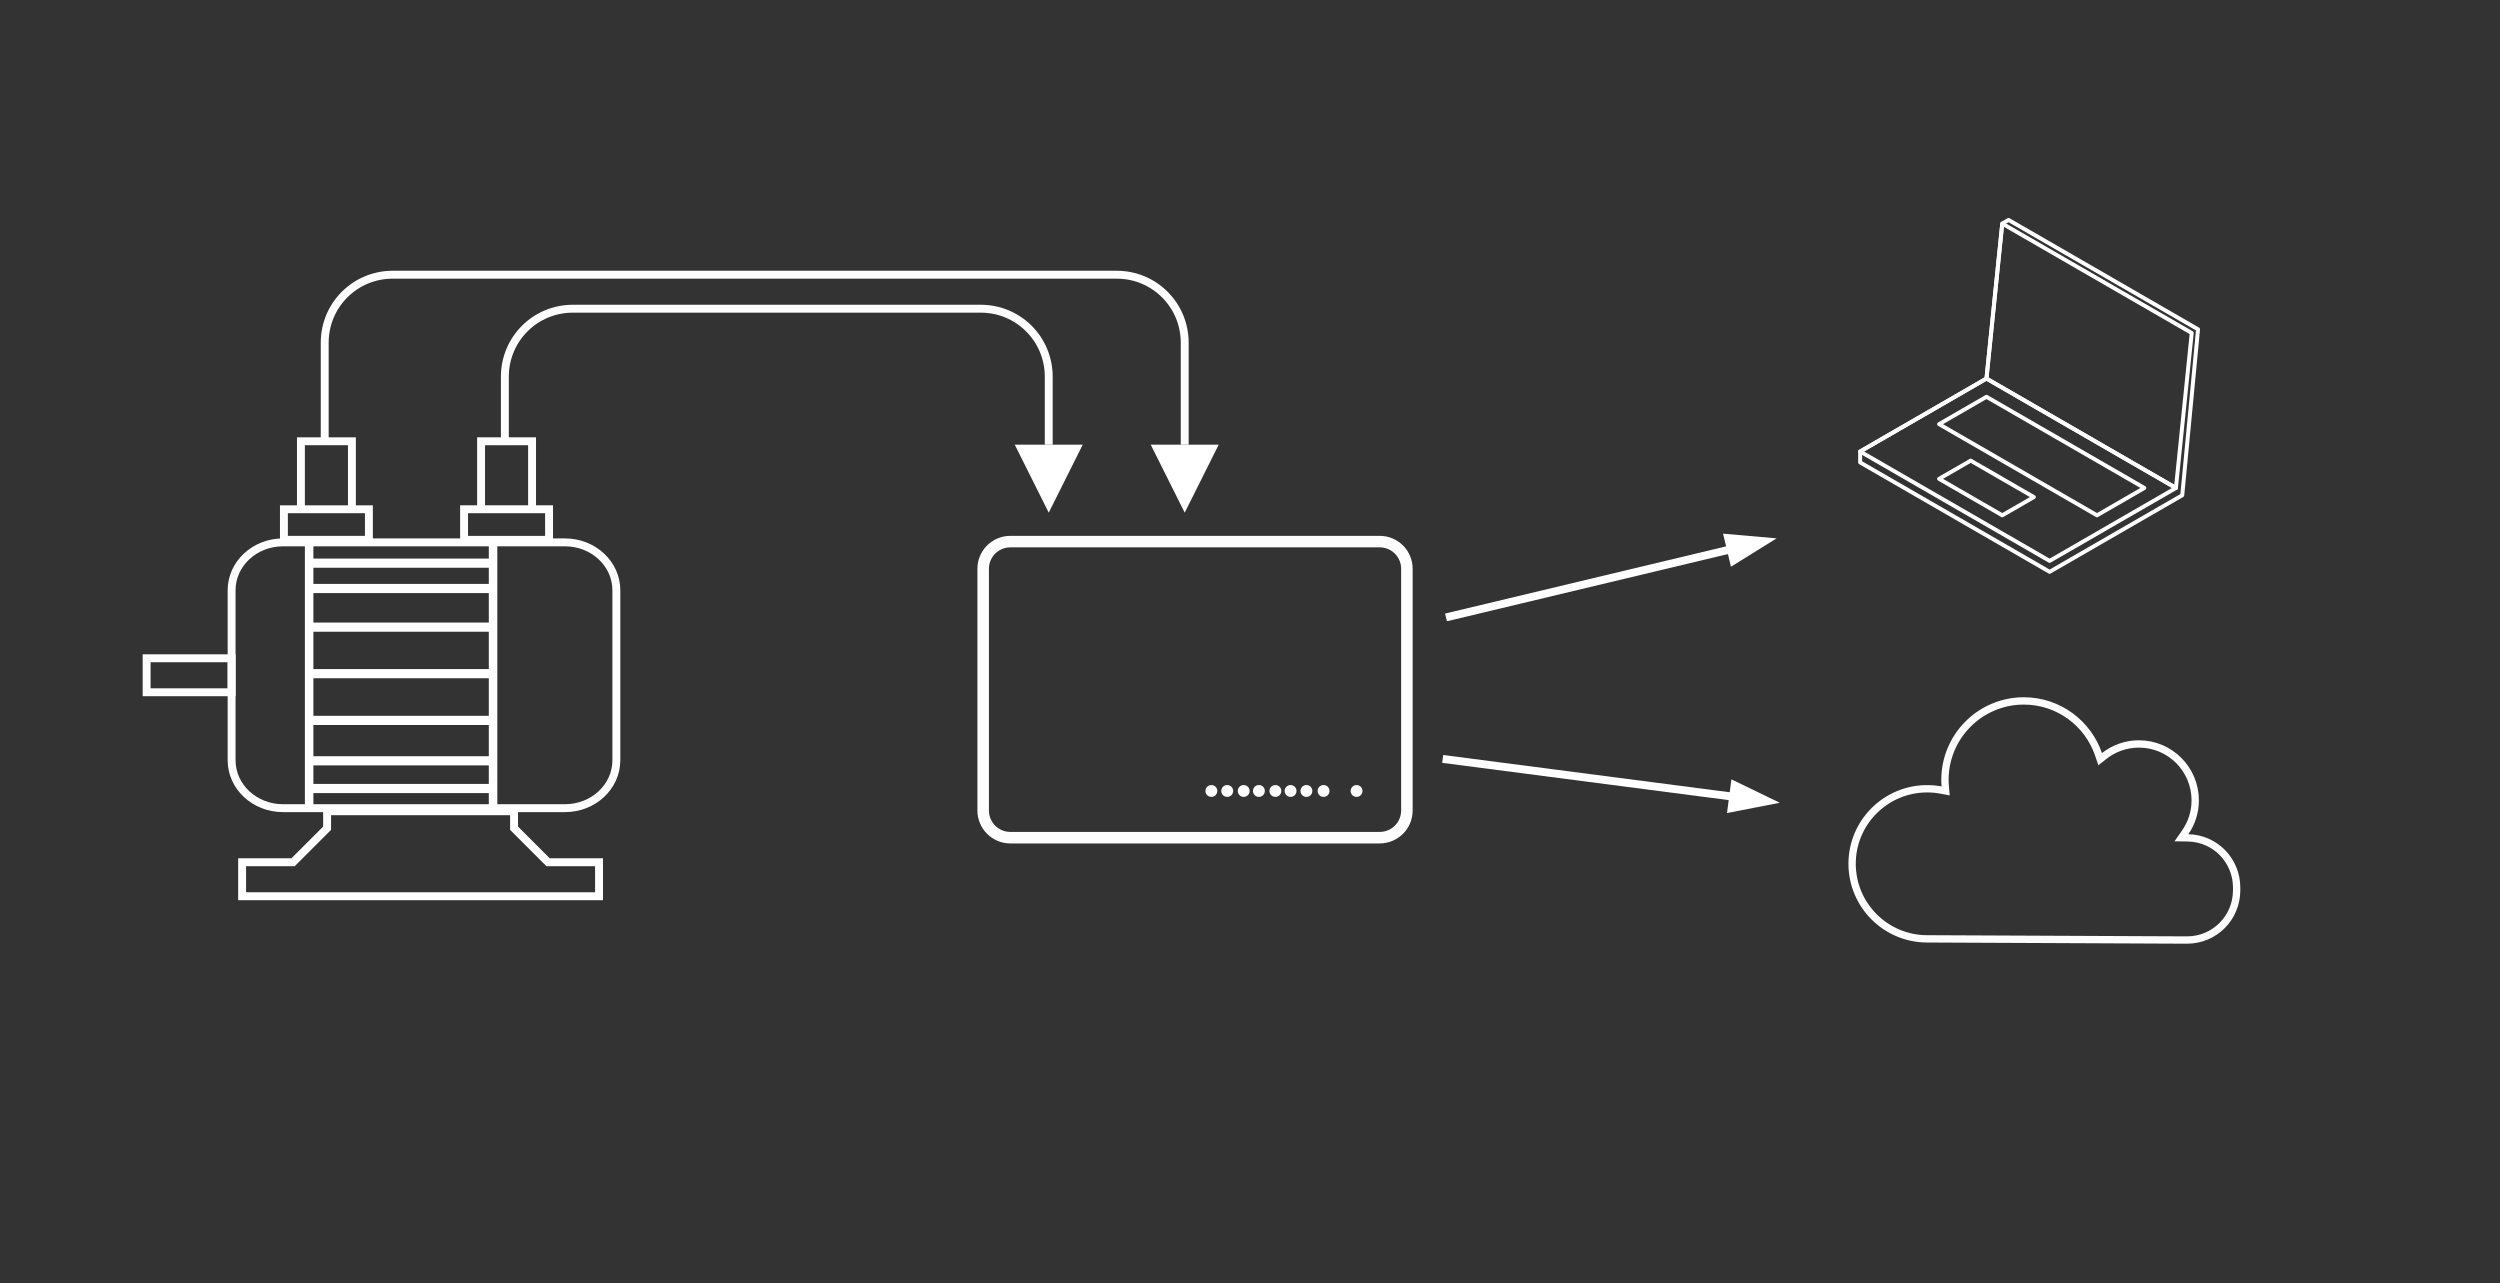 <svg width="682" height="350" viewBox="0 0 682 350" fill="none" xmlns="http://www.w3.org/2000/svg">
<rect x="0" y="0" width="682" height="350" fill="#333333" stroke="none"/>
<path opacity="0.99" d="M376.391 147.75H275.617C271.525 147.75 268.208 151.068 268.208 155.16V221.108C268.208 225.2 271.525 228.518 275.617 228.518H376.391C380.484 228.518 383.801 225.2 383.801 221.108V155.16C383.801 151.068 380.484 147.75 376.391 147.75Z" stroke="white" stroke-width="3.142"/>
<path opacity="0.99" d="M334.785 217.396C335.679 217.396 336.405 216.67 336.405 215.776C336.405 214.881 335.679 214.155 334.785 214.155C333.89 214.155 333.164 214.881 333.164 215.776C333.164 216.67 333.89 217.396 334.785 217.396Z" fill="white"/>
<path opacity="0.99" d="M339.285 217.396C340.18 217.396 340.905 216.67 340.905 215.776C340.905 214.881 340.18 214.155 339.285 214.155C338.39 214.155 337.665 214.881 337.665 215.776C337.665 216.67 338.39 217.396 339.285 217.396Z" fill="white"/>
<path opacity="0.99" d="M343.427 217.396C344.322 217.396 345.047 216.67 345.047 215.776C345.047 214.881 344.322 214.155 343.427 214.155C342.532 214.155 341.806 214.881 341.806 215.776C341.806 216.67 342.532 217.396 343.427 217.396Z" fill="white"/>
<path opacity="0.99" d="M347.927 217.396C348.822 217.396 349.547 216.67 349.547 215.776C349.547 214.881 348.822 214.155 347.927 214.155C347.032 214.155 346.307 214.881 346.307 215.776C346.307 216.67 347.032 217.396 347.927 217.396Z" fill="white"/>
<path opacity="0.99" d="M352.069 217.396C352.964 217.396 353.689 216.67 353.689 215.776C353.689 214.881 352.964 214.155 352.069 214.155C351.174 214.155 350.449 214.881 350.449 215.776C350.449 216.67 351.174 217.396 352.069 217.396Z" fill="white"/>
<path opacity="0.99" d="M356.39 217.396C357.285 217.396 358.01 216.67 358.01 215.776C358.01 214.881 357.285 214.155 356.39 214.155C355.495 214.155 354.77 214.881 354.77 215.776C354.77 216.67 355.495 217.396 356.39 217.396Z" fill="white"/>
<path opacity="0.99" d="M361.071 217.396C361.965 217.396 362.691 216.67 362.691 215.776C362.691 214.881 361.965 214.155 361.071 214.155C360.176 214.155 359.45 214.881 359.45 215.776C359.45 216.67 360.176 217.396 361.071 217.396Z" fill="white"/>
<path opacity="0.99" d="M330.464 217.396C331.358 217.396 332.084 216.67 332.084 215.776C332.084 214.881 331.358 214.155 330.464 214.155C329.569 214.155 328.843 214.881 328.843 215.776C328.843 216.67 329.569 217.396 330.464 217.396Z" fill="white"/>
<path opacity="0.99" d="M370.073 217.396C370.968 217.396 371.693 216.67 371.693 215.776C371.693 214.881 370.968 214.155 370.073 214.155C369.178 214.155 368.453 214.881 368.453 215.776C368.453 216.67 369.178 217.396 370.073 217.396Z" fill="white"/>
<path opacity="0.99" d="M126.601 138.924H149.783V147.27H126.601V138.924ZM131.237 120.378H145.147V138.924H131.237V120.378Z" stroke="white" stroke-width="2.157"/>
<path opacity="0.99" d="M137.728 120.378V102.76C137.728 92.485 146 84.214 156.274 84.214H267.55C277.825 84.214 286.096 92.485 286.096 102.76V121.306M77.454 138.924H100.636V147.27H77.454V138.924ZM82.09 120.378H96V138.924H82.09V120.378Z" stroke="white" stroke-width="2.157"/>
<path opacity="0.99" d="M88.581 120.378V93.487C88.581 83.212 96.853 74.941 107.127 74.941H304.642C314.917 74.941 323.188 83.212 323.188 93.487V121.306" stroke="white" stroke-width="2.157"/>
<path d="M276.823 121.306H295.369L286.096 139.852L276.823 121.306ZM313.915 121.306H332.461L323.188 139.852L313.915 121.306Z" fill="white"/>
<path d="M547.938 60.001L546.215 60.996L541.908 103.272L507.449 123.167V126.151L559.137 155.994L595.32 135.104L599.627 89.842L547.938 60V60.001Z" stroke="white" stroke-width="1.078" stroke-linecap="round" stroke-linejoin="round"/>
<path d="M541.908 103.273L593.595 133.116L597.904 90.838L546.216 60.998L541.908 103.273V103.273Z" stroke="white" stroke-width="1.078" stroke-linecap="round" stroke-linejoin="round"/>
<path d="M593.596 133.116L541.909 103.272L507.448 123.168L559.136 153.01L593.596 133.116V133.116Z" stroke="white" stroke-width="1.078" stroke-linecap="round" stroke-linejoin="round"/>
<path d="M546.215 140.576L554.83 135.602L537.6 125.655L528.986 130.629L546.215 140.577V140.576ZM541.908 108.247L528.986 115.708L572.059 140.576L584.982 133.116L541.909 108.246L541.908 108.247Z" stroke="white" stroke-width="1.078" stroke-linecap="round" stroke-linejoin="round"/>
<path opacity="0.99" d="M529.572 215.534L530.769 215.759L530.667 214.545C530.617 213.94 530.583 213.343 530.583 212.74C530.583 200.95 540.073 191.364 551.827 191.21H552.114C561.583 191.21 569.628 197.35 572.505 205.853L572.927 207.1L573.959 206.282C576.582 204.204 579.895 202.948 583.496 202.948C591.986 202.948 598.855 209.842 598.855 218.334C598.855 221.602 597.835 224.612 596.095 227.106L595.098 228.536L596.841 228.564C604.248 228.681 610.156 234.683 610.156 242.125V242.878C610.156 250.392 604.134 256.439 596.626 256.44C596.626 256.44 596.625 256.44 596.624 256.44L525.747 256.12H525.743C514.437 256.12 505.255 246.94 505.255 235.633C505.255 224.328 514.435 215.174 525.743 215.174C527.05 215.174 528.328 215.3 529.572 215.534Z" stroke="white" stroke-width="2"/>
<path d="M394.47 168.429L480.149 147.939" stroke="white" stroke-width="2.157"/>
<path d="M470.051 145.585L484.658 146.86L472.207 154.605L470.051 145.585Z" fill="white"/>
<path d="M393.567 207.034L480.925 218.397" stroke="white" stroke-width="2.157"/>
<path d="M471.13 221.798L485.521 218.995L472.326 212.603L471.13 221.798Z" fill="white"/>
<path opacity="0.99" d="M154.146 147.96H77.18C69.449 147.96 63.182 153.812 63.182 161.03V207.395C63.182 214.614 69.449 220.466 77.18 220.466H154.146C161.877 220.466 168.144 214.614 168.144 207.395V161.03C168.144 153.812 161.877 147.96 154.146 147.96Z" stroke="white" stroke-width="2.157"/>
<path opacity="0.99" d="M63.182 179.576H40V188.849H63.182V179.576Z" stroke="white" stroke-width="2.157"/>
<path d="M89.234 221.305V225.941L79.961 235.214H66.052V244.487H163.418V235.214H149.509L140.236 225.941V221.305H89.234Z" stroke="white" stroke-width="2.157"/>
<path d="M84.334 160.541H134.508M84.334 153.63H134.508H84.334ZM84.334 171.085H134.508H84.334ZM84.334 183.773H134.508H84.334ZM84.334 196.525H134.495H84.334ZM84.334 207.549H134.495H84.334ZM84.334 215.103H134.495H84.334Z" stroke="white" stroke-width="2.502"/>
<path d="M134.506 147.27V220.465M84.332 147.27V220.465V147.27Z" stroke="white" stroke-width="2.32"/>
</svg>
